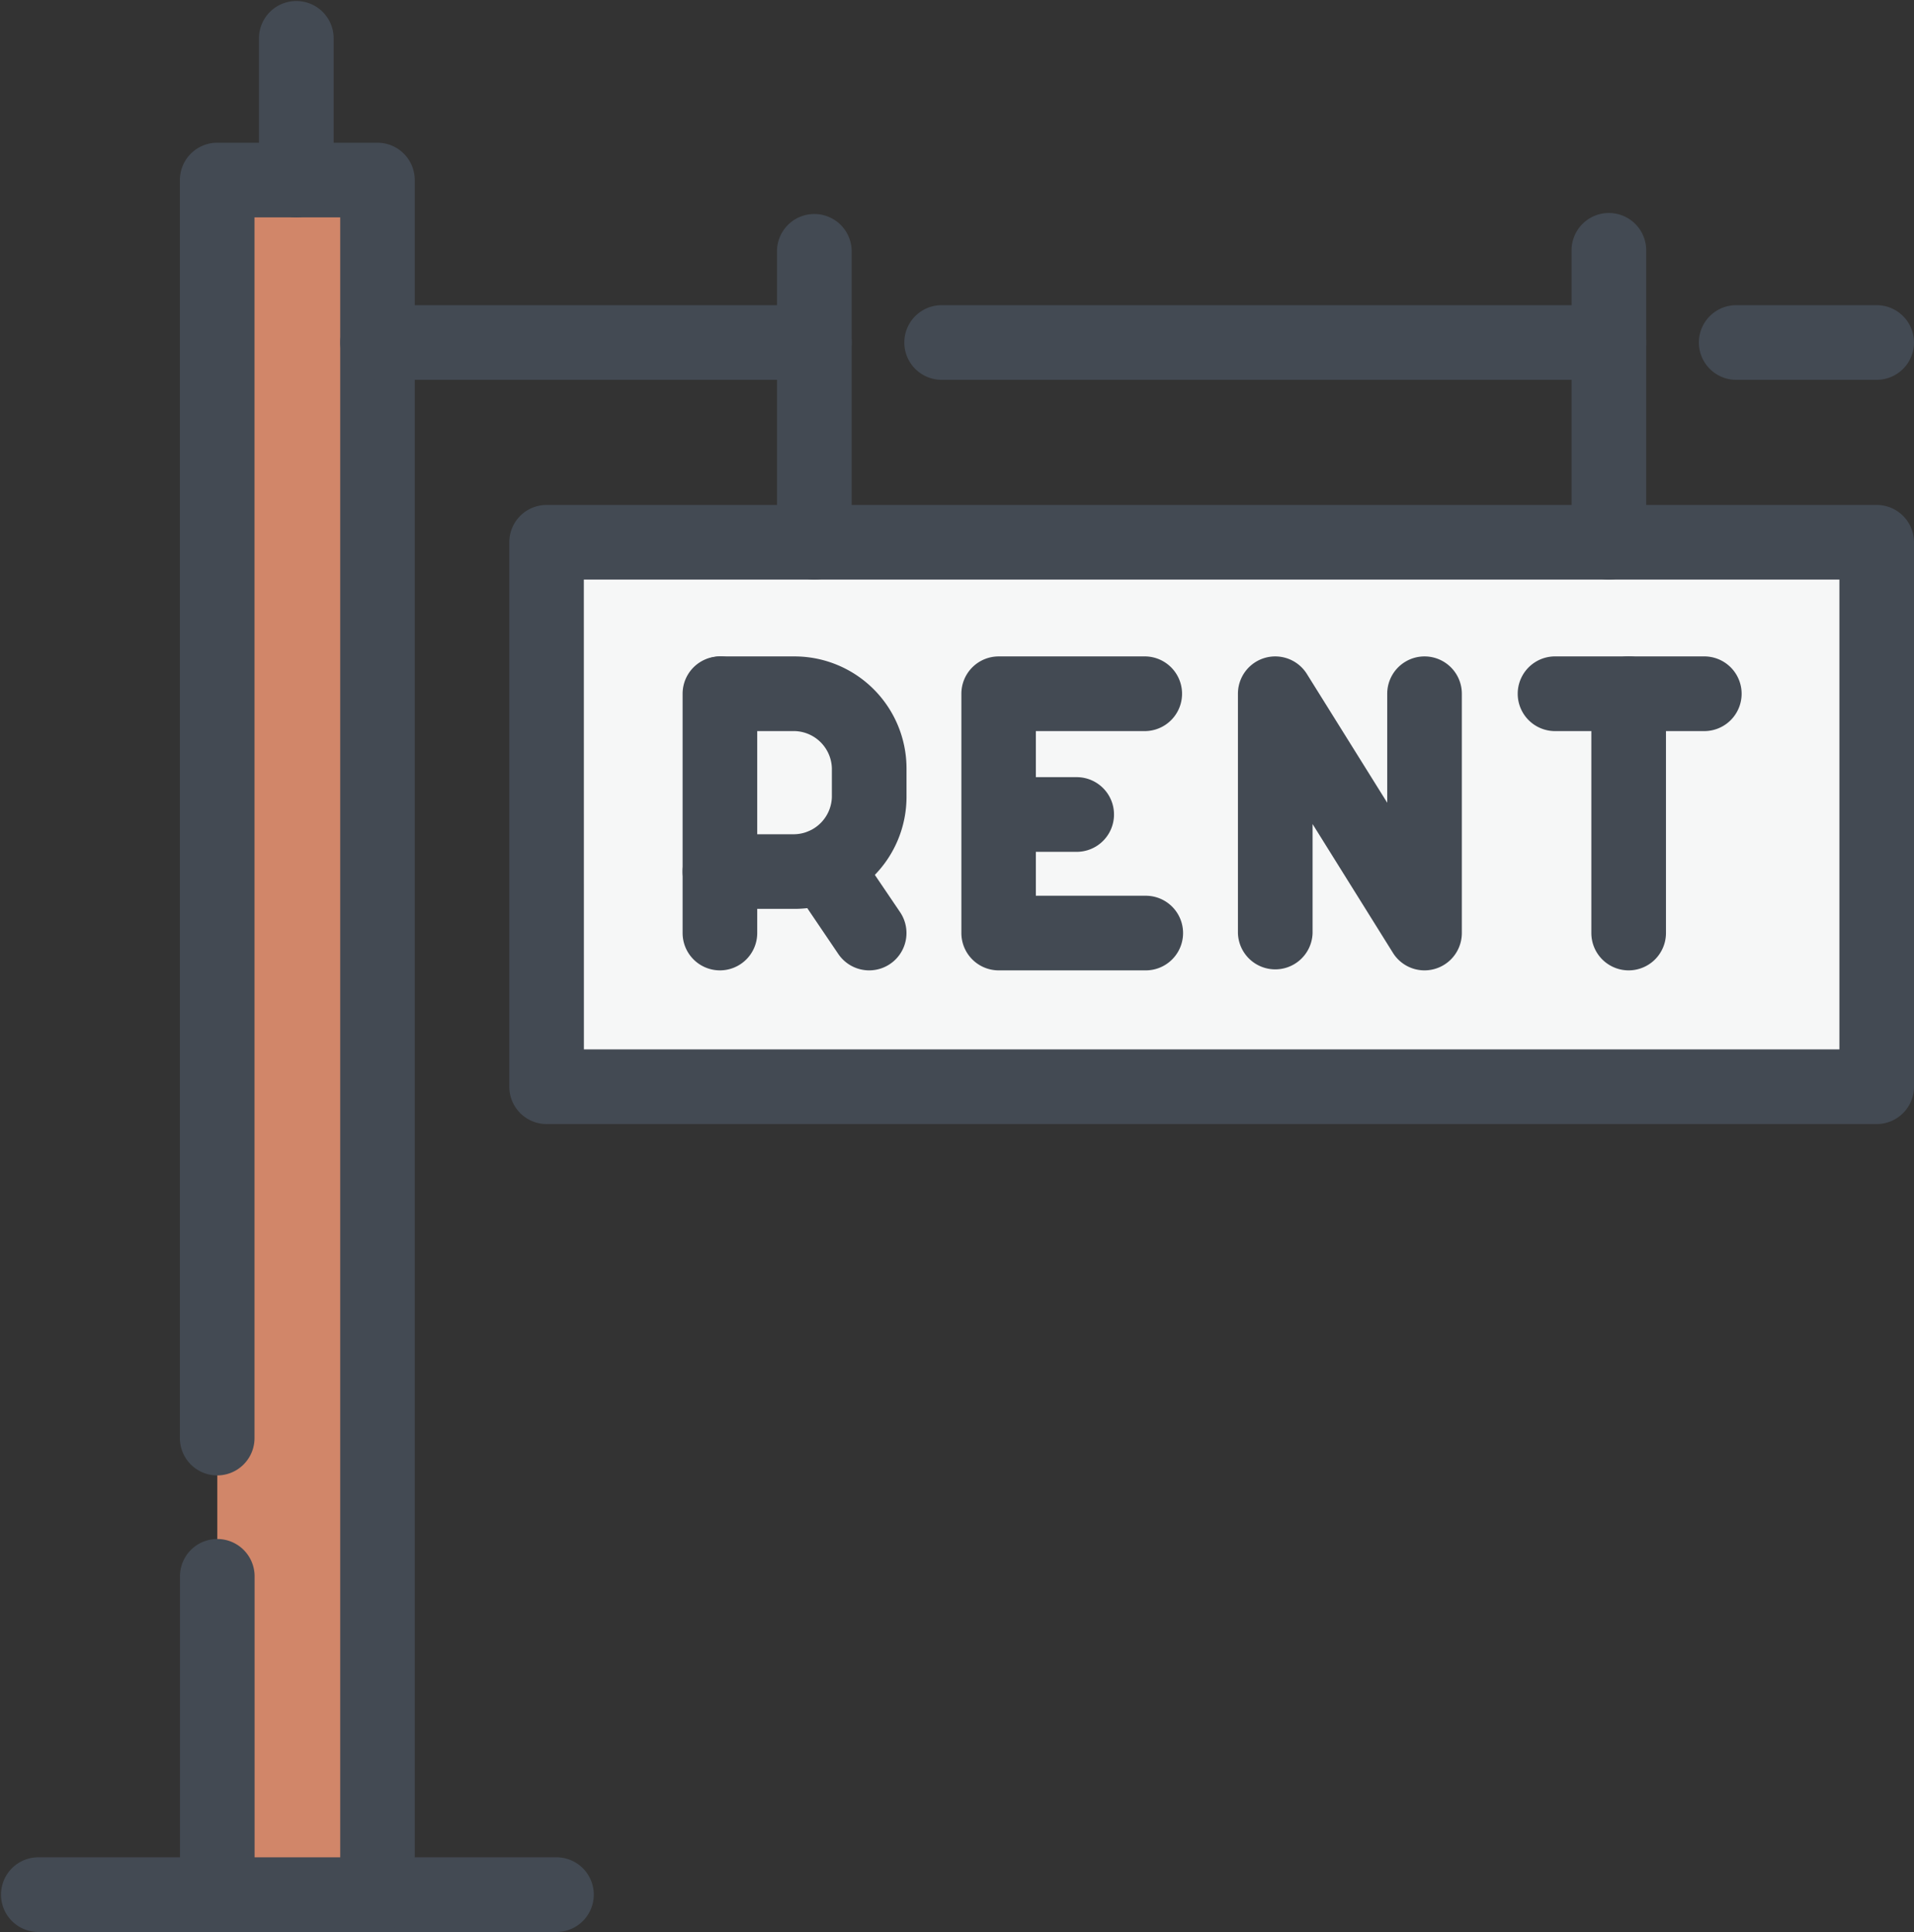 <?xml version="1.0" encoding="UTF-8"?><svg xmlns="http://www.w3.org/2000/svg" viewBox="0 0 661.79 667.87"><rect x="0" y="0" width="661.79" height="667.87" fill="#333333" stroke="none"/><defs><style>.cls-1{fill:#d18669;}.cls-2{fill:#f6f7f7;}.cls-3{fill:#434a53;}</style></defs><g id="Layer_2" data-name="Layer 2"><g id="_ÎÓÈ_1" data-name="—ÎÓÈ_1"><rect class="cls-1" x="75.13" y="62.23" width="55.4" height="592.73"/><rect class="cls-2" x="188.97" y="187.46" width="459.91" height="188.21"/><path class="cls-3" d="M192.76,667.87H12.9a12.91,12.91,0,0,1,0-25.81H192.76a12.91,12.91,0,0,1,0,25.81Z"/><path class="cls-3" d="M130.53,667.87a12.91,12.91,0,0,1-12.9-12.9V75.14H88v422a12.9,12.9,0,0,1-25.8,0V62.24a12.91,12.91,0,0,1,12.9-12.9h55.4a12.91,12.91,0,0,1,12.91,12.9V655A12.91,12.91,0,0,1,130.53,667.87Zm-55.4,0A12.91,12.91,0,0,1,62.23,655V544.92a12.9,12.9,0,0,1,25.8,0V655A12.91,12.91,0,0,1,75.13,667.87Z"/><path class="cls-3" d="M102.45,75.14a12.91,12.91,0,0,1-12.9-12.9V12.9a12.91,12.91,0,0,1,25.81,0V62.24A12.91,12.91,0,0,1,102.45,75.14Z"/><path class="cls-3" d="M648.89,131.3H600.31a12.9,12.9,0,1,1,0-25.8h48.58a12.9,12.9,0,0,1,0,25.8Zm-92.6,0H325.58a12.9,12.9,0,1,1,0-25.8H556.29a12.9,12.9,0,1,1,0,25.8Zm-274.73,0h-151a12.9,12.9,0,0,1,0-25.8h151a12.9,12.9,0,1,1,0,25.8Z"/><path class="cls-3" d="M648.89,388.58H189a12.9,12.9,0,0,1-12.9-12.9V187.45a12.9,12.9,0,0,1,12.9-12.9H648.89a12.91,12.91,0,0,1,12.9,12.9V375.68A12.91,12.91,0,0,1,648.89,388.58Zm-447-25.81H636V200.36H201.87Z"/><path class="cls-3" d="M563.13,335.45a12.9,12.9,0,0,1-12.9-12.9V239.82a12.9,12.9,0,1,1,25.8,0v82.73A12.91,12.91,0,0,1,563.13,335.45Z"/><path class="cls-3" d="M588.92,252.73h-51.6a12.91,12.91,0,0,1,0-25.81h51.6a12.91,12.91,0,1,1,0,25.81Z"/><path class="cls-3" d="M492.55,335.45a12.86,12.86,0,0,1-10.94-6.08l-27.77-44.5v37.68a12.91,12.91,0,0,1-25.81,0V239.82A12.9,12.9,0,0,1,451.88,233l27.77,44.5V239.82a12.9,12.9,0,1,1,25.8,0v82.73a12.91,12.91,0,0,1-12.9,12.9Z"/><path class="cls-3" d="M396.16,335.45H345.31a12.9,12.9,0,0,1-12.9-12.9V239.82a12.9,12.9,0,0,1,12.9-12.9h50.85a12.91,12.91,0,0,1,0,25.81h-38v56.92h38a12.9,12.9,0,0,1,0,25.8Z"/><path class="cls-3" d="M372.63,294.47H345.31a12.91,12.91,0,0,1,0-25.81h27.32a12.91,12.91,0,0,1,0,25.81Z"/><path class="cls-3" d="M274.73,314.19H248.92a12.9,12.9,0,0,1,0-25.8h25.81a13.24,13.24,0,0,0,12.9-12.9v-9.86a13.23,13.23,0,0,0-12.9-12.9H248.92a12.91,12.91,0,0,1,0-25.81h25.81a38.75,38.75,0,0,1,38.71,38.71v9.86A38.74,38.74,0,0,1,274.73,314.19Z"/><path class="cls-3" d="M248.92,335.45a12.91,12.91,0,0,1-12.9-12.9V239.82a12.9,12.9,0,0,1,25.8,0v82.73A12.9,12.9,0,0,1,248.92,335.45Z"/><path class="cls-3" d="M300.55,335.45a12.9,12.9,0,0,1-10.7-5.67l-15.93-23.53a12.9,12.9,0,0,1,21.36-14.46l15.93,23.53a12.9,12.9,0,0,1-10.66,20.13Z"/><path class="cls-3" d="M281.56,200.36a12.91,12.91,0,0,1-12.9-12.91V86.53a12.91,12.91,0,0,1,25.81,0V187.45A12.91,12.91,0,0,1,281.56,200.36Z"/><path class="cls-3" d="M556.29,200.36a12.91,12.91,0,0,1-12.9-12.91V86.53a12.9,12.9,0,0,1,25.8,0V187.45A12.9,12.9,0,0,1,556.29,200.36Z"/></g></g></svg>
